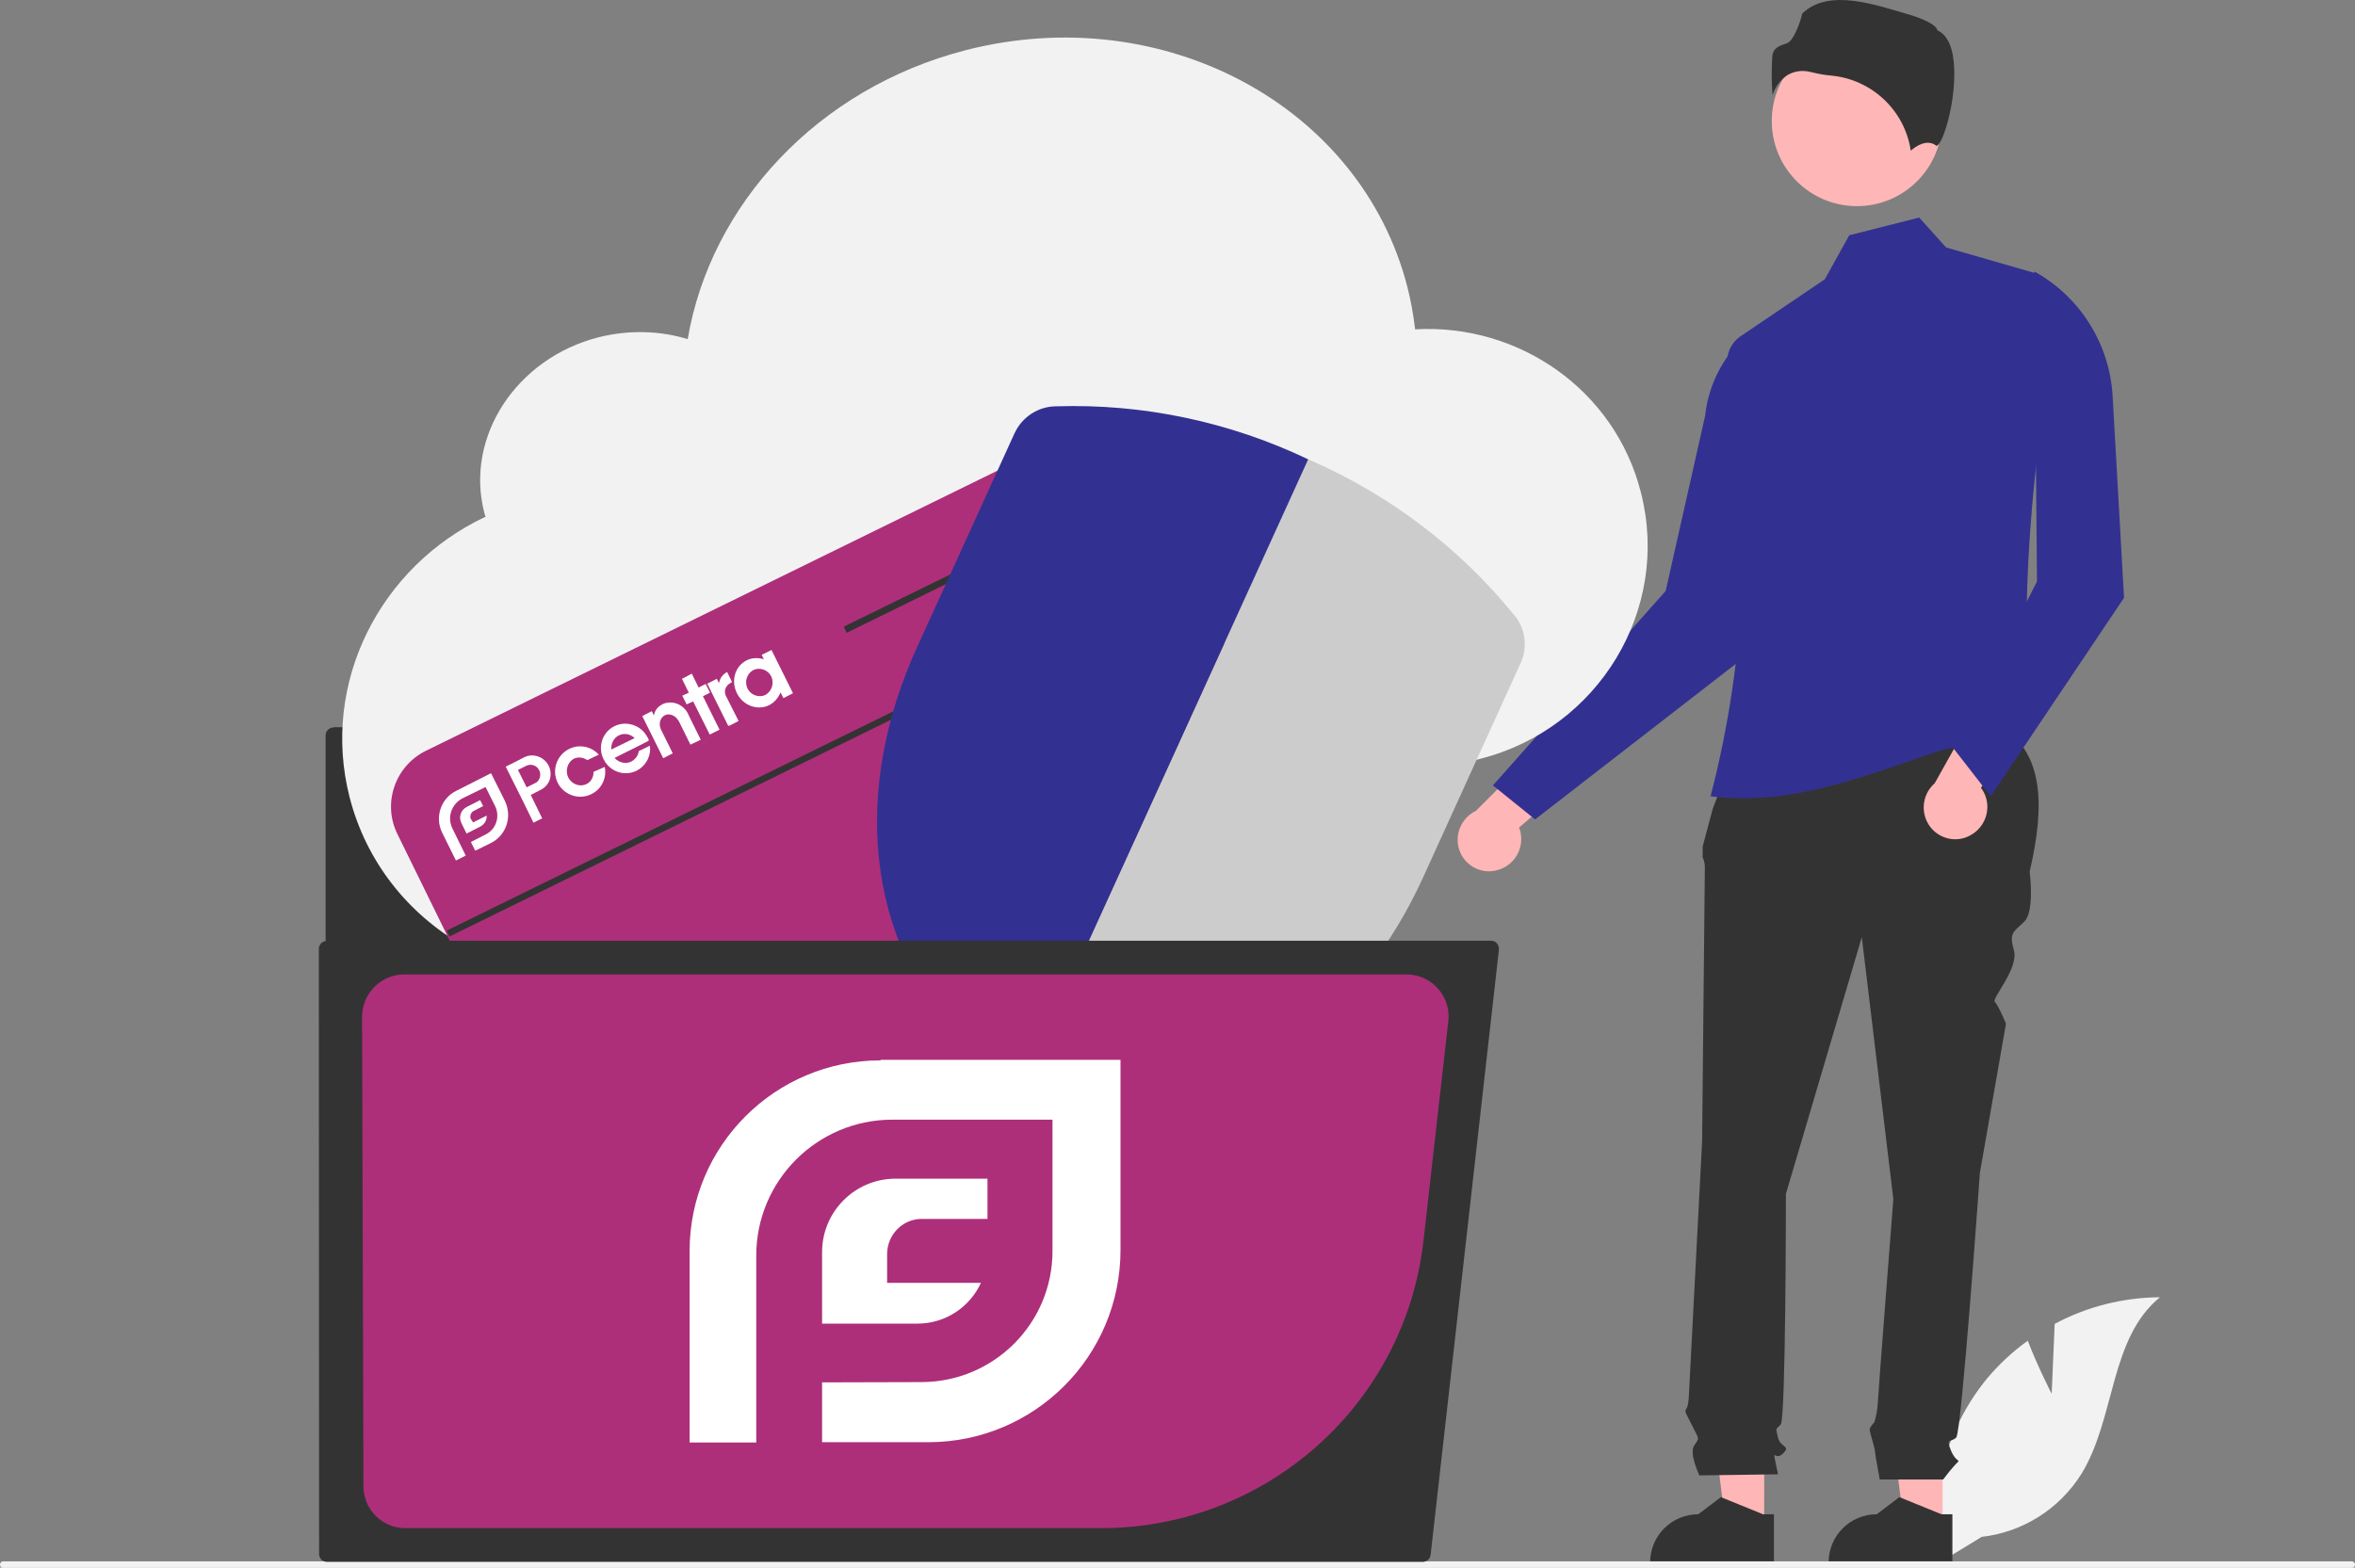 <svg xmlns="http://www.w3.org/2000/svg" xmlns:xlink="http://www.w3.org/1999/xlink" id="Layer_1" x="0px" y="0px" viewBox="0 0 865.7 576.4" style="enable-background:new 0 0 865.7 576.4;" xml:space="preserve"><rect x="0" y="0" width="865.7" height="576.4" fill="#808080" stroke="none"/><style type="text/css">	.st0{fill:#FFB6B6;}	.st1{fill:#F2F2F2;}	.st2{fill:#333333;}	.st3{fill:#323191;}	.st4{fill:#E4E4E4;}	.st5{fill:#AD2F7A;}	.st6{fill:#FFFFFF;}	.st7{fill:none;}	.st8{fill:#CCCCCC;}</style><path class="st0" d="M549.8,320.1c6.3-1.3,10.4-7.4,9.2-13.8c-0.1-0.7-0.3-1.3-0.6-2l31.5-27.1l-20.6-5.8l-26.7,26.7 c-5.8,2.8-8.4,9.7-5.7,15.6C539.2,318.6,544.6,321.3,549.8,320.1L549.8,320.1z"></path><path class="st1" d="M754.2,512.5l1.1-25.7c11.9-6.4,25.2-9.7,38.7-9.8c-18.6,15.2-16.3,44.5-28.9,65c-8.1,12.9-21.6,21.4-36.6,23.1 l-15.6,9.5c-4.3-24.1,2.1-48.9,17.6-67.8c4.4-5.2,9.3-9.8,14.9-13.8C749.2,502.8,754.2,512.5,754.2,512.5z"></path><polygon class="st0" points="714.1,561.4 700,561.4 693.2,507 714.1,507 "></polygon><path class="st2" d="M717.7,575.1l-45.5,0v-0.6c0-9.8,7.9-17.7,17.7-17.7h0l8.3-6.3l15.5,6.3l4,0L717.7,575.1z"></path><polygon class="st0" points="648.5,561.4 634.4,561.4 627.7,507 648.6,507 "></polygon><path class="st2" d="M652.1,575.1l-45.5,0v-0.6c0-9.8,7.9-17.7,17.7-17.7h0l8.3-6.3l15.5,6.3l4,0L652.1,575.1z"></path><path class="st2" d="M642.4,264l91.7,2.3c17.4,9.5,17.7,29.9,12,54.2c0,0,1.9,14.5-1.9,18.3c-3.9,3.9-5.8,3.9-3.9,10.6 s-8.3,17.8-7,19s4.1,8,4.1,8l-9.6,54.9c0,0-6.7,95.4-8.7,97.3s-3.9,0-1.9,4.8s3.9,2.9,1.9,4.8c-1.7,1.8-3.3,3.8-4.8,5.8h-23.3 c0,0-1.8-9.6-1.8-10.6s-1.9-6.7-1.9-7.7s1.7-2.7,1.7-2.7c0.6-2,1-4,1.2-6c0-1.9,5.8-76.1,5.8-76.1l-11.6-96.3l-27.9,94.4 c0,0,0,82.8-1.9,84.8s-1.9,1-1,4.8s4.8,2.9,1.9,5.8s-3.9-1.9-2.9,2.9l1,4.8l-28.9,0.4c0,0-3.9-8.1-1.9-11s1.8-2.1-0.5-6.8 s-3.3-5.7-2.4-6.7s1-6.1,1-6.1l4.8-92.2c0,0,1-97.3,1-100.2c0.1-1.5-0.2-3-0.8-4.3v-3.9l3.7-13.9L642.4,264z"></path><path class="st3" d="M548.8,288.8l15.5,12.5l84.5-65.5l-5-114l0,0c-9.6,7.7-15.7,18.9-17,31.1l-14.5,64.4L548.8,288.8z"></path><path class="st3" d="M628.8,292.8c29.9,3.8,57.5-7.8,83.5-16.5c11.8-3.9,23.6,0.2,34.5-6.5c-4.7-46.5-0.1-98.8,9.9-154.6 c1.2-6.5-2.7-12.9-9-14.9L715.4,91l-9.9-11l-25.7,6.5l-9,16.2l-30.9,20.9c-3.7,2.5-5.6,6.9-4.8,11.3 C644.3,187.5,642.2,241.3,628.8,292.8z"></path><path class="st0" d="M724.2,307.2c5.7-3,8-10,5.1-15.8c-0.3-0.6-0.7-1.2-1.1-1.7l22.9-34.7l-21.4,0L711.2,288 c-4.9,4.3-5.4,11.7-1.2,16.6C713.6,308.7,719.5,309.8,724.2,307.2L724.2,307.2z"></path><path class="st3" d="M717.8,274.8l14,18l49-73l-4.2-74.2c-1.1-19.2-12-36.5-28.8-45.8l0,0l1,114L717.8,274.8z"></path><circle class="st0" cx="682.6" cy="44.5" r="31.3"></circle><path class="st2" d="M662.6,26.1c1.2,0,2.4,0.2,3.6,0.5c2.3,0.6,4.7,1,7,1.2c14.9,1.4,27,12.8,29.2,27.6c1.8-1.6,6-4.5,9.4-1.8l0,0 c0.1,0,0.1,0.1,0.2,0c2.3-1.1,6.3-14.2,6.4-25.8c0.1-6.2-0.9-14-5.9-16.5l-0.3-0.1l-0.1-0.3c-0.3-1.4-4-3.7-10.5-5.6 c-11.7-3.3-29.2-9.9-39.1-0.3c-0.7,3.2-3.2,10.1-5.6,10.9c-2.7,0.9-5.1,1.6-5.4,4.9c-0.3,4.7-0.3,9.5,0.1,14.2 c0.9-2.9,2.7-5.4,5.2-7.2C658.5,26.7,660.5,26.1,662.6,26.1z"></path><path class="st1" d="M865.7,575.3c0,0.7-0.5,1.2-1.2,1.2c0,0,0,0,0,0H1.2c-0.7,0-1.2-0.5-1.2-1.2s0.5-1.2,1.2-1.2h863.3 C865.1,574.1,865.7,574.6,865.7,575.3C865.7,575.2,865.7,575.3,865.7,575.3z"></path><path class="st2" d="M122.6,267.5c-1.6,0-2.9,1.3-2.9,2.9v299c0,1.6,1.3,2.9,2.9,2.9h374.9c1.6,0,2.9-1.3,2.9-2.9v-251 c0-1.6-1.3-2.9-2.9-2.9H282.4c-2.2,0-4.3-0.8-5.9-2.3l-48.4-44c-1.2-1.1-2.9-1.8-4.6-1.8H122.6z"></path><path class="st4" d="M433.6,420.3L295.5,361c-2.5-1.1-5.4,0.1-6.4,2.6c-1.1,2.5,0.1,5.4,2.6,6.4l138.1,59.4c2.5,1.1,5.4-0.1,6.4-2.6 C437.3,424.3,436.1,421.4,433.6,420.3C433.6,420.3,433.6,420.3,433.6,420.3z"></path><path class="st1" d="M520.2,121.1c-0.6-5.1-1.5-10.3-2.8-15.4C500.4,39,427.7-0.1,355.2,18.4c-55,14.1-94.1,57.2-102.4,106.3 c-10.1-3.1-21.4-3.5-32.7-0.7c-30.3,7.7-49.2,36.6-42.1,64.4c0.1,0.5,0.3,1.1,0.5,1.6c-38.8,18.2-60.7,61.1-50,103.1 c12.2,47.7,61.8,76.3,110.8,63.7L544.2,279c43.5-11.1,70-54.9,59-97.9C593.7,143.4,558.3,118.9,520.2,121.1z"></path><g>			<rect x="164.3" y="224.5" transform="matrix(0.898 -0.44 0.44 0.898 -98.791 165.645)" class="st3" width="286.6" height="142.4"></rect>	<path class="st5" d="M179.4,288.8c-8.6-0.8-16.4,3.5-19.2,5.3c2.5,2.2,9.5,7.7,18.1,8.5s16.4-3.5,19.2-5.3  C195,294.9,188,289.4,179.4,288.8z"></path>	<path class="st5" d="M249.2,352.4l-41.3,20.2c-5.2,2.5-7.2,8.7-4.7,13.9c2.5,5.2,8.7,7.2,13.9,4.7l0,0l41.3-20.2  c5.2-2.5,7.2-8.7,4.7-13.9C260.6,351.9,254.4,349.9,249.2,352.4L249.2,352.4z"></path>	<path class="st5" d="M388.2,162.5L156.5,276.1c-11.3,5.6-16,19.3-10.4,30.6l0,0l55.4,112.9c5.6,11.3,19.3,16,30.6,10.4l231.7-113.6  c11.3-5.6,16-19.3,10.4-30.6l0,0l-52.6-107.3l-1-2.2l-1.7-3.4C413.1,161.6,399.5,156.9,388.2,162.5L388.2,162.5L388.2,162.5z   M436.4,260.7l9.2,18.6c3.3,6.8,0.5,15-6.3,18.5L408.4,313c-6.8,3.3-15,0.5-18.5-6.3l-9.2-18.6c-3.3-6.8-0.5-15,6.3-18.5l30.9-15.2  C424.7,251,433,253.9,436.4,260.7L436.4,260.7z M201.1,387.6c-3-6.3-0.5-13.8,5.8-16.9l41.3-20.2c6.3-3.1,13.9-0.6,16.9,5.8  c3.1,6.3,0.6,13.9-5.8,16.9l0,0L218,393.3C211.7,396.3,204.2,393.8,201.1,387.6C201.1,387.6,201.1,387.6,201.1,387.6z"></path>	<path class="st2" d="M411,291.7l-13.5,6.6c-2,1-2.8,3.4-1.8,5.3c1,2,3.4,2.8,5.3,1.8l13.5-6.6c2-1,2.8-3.4,1.8-5.3  C415.4,291.5,413,290.7,411,291.7z"></path>	<path class="st2" d="M435.7,279.5l-13.5,6.6c-2,1-2.8,3.4-1.8,5.3c1,2,3.4,2.8,5.3,1.8l13.5-6.6c2-1,2.8-3.4,1.8-5.3  C440.2,279.4,437.8,278.6,435.7,279.5z"></path>	<path class="st2" d="M406.4,282.3l-13.5,6.6c-2,1-2.8,3.4-1.8,5.3c1,2,3.4,2.8,5.3,1.8l13.5-6.6c2-1,2.8-3.4,1.8-5.3  C410.8,282.2,408.5,281.4,406.4,282.3L406.4,282.3z"></path>	<path class="st2" d="M431.2,270.2l-13.5,6.6c-2,1-2.8,3.4-1.8,5.3c1,2,3.4,2.8,5.3,1.8l13.5-6.6c2-1,2.8-3.4,1.8-5.3  C435.6,270,433.2,269.2,431.2,270.2z"></path>	<path class="st2" d="M401.8,273.1l-13.5,6.6c-2,1-2.8,3.4-1.8,5.3c1,2,3.4,2.8,5.3,1.8l13.5-6.6c2-1,2.8-3.4,1.8-5.3  C406.3,272.9,403.8,272.1,401.8,273.1L401.8,273.1z"></path>	<path class="st2" d="M426.6,260.9l-13.5,6.6c-2,1-2.8,3.4-1.8,5.3c1,2,3.4,2.8,5.3,1.8l13.5-6.6c2-1,2.8-3.4,1.8-5.3  C431.1,260.8,428.6,260,426.6,260.9z"></path>			<rect x="149.1" y="275.3" transform="matrix(0.898 -0.441 0.441 0.898 -91.097 160.72)" class="st2" width="302.8" height="2.4"></rect>	<polygon class="st2" points="420.4,176.4 421.5,178.6 412,183.2 311.2,232.7 310.2,230.4 411,181  "></polygon>	<path class="st6" d="M167.7,290.8c-5.7,2.8-7.9,9.7-5.2,15.3l5.1,10.3l3.6-1.8l-4.9-10c-2-4.1-0.3-8.9,3.6-11l8.6-4.2l3.5,7  c1.9,3.9,0.4,8.6-3.6,10.5l-5.3,2.7l1.6,3.2l5.7-2.8c5.7-2.8,8-9.7,5.2-15.5l-5.1-10.2L167.7,290.8L167.7,290.8z"></path>	<path class="st6" d="M174.1,298.2l3.5-1.8l-1.1-2.2l-4.9,2.5c-2.2,1.1-3.1,3.7-2,5.9l1.9,3.9l5.1-2.6c1.5-0.8,2.4-2.3,2.3-4l-5,2.5  L173,301C172.7,300,173.1,298.7,174.1,298.2L174.1,298.2z"></path>	<path class="st6" d="M192.6,278.5l-3.5,1.8l-3.2,1.6l6,12l4.2,8.6l3.2-1.6l-4.2-8.6l3.7-1.9c1.6-0.8,2.8-2.2,3.3-3.8  c0.5-1.6,0.4-3.4-0.4-5C200,278.2,195.9,276.8,192.6,278.5L192.6,278.5z M198.4,286c-0.3,0.9-0.9,1.7-1.8,2l-3,1.5l-3.2-6.4l3-1.5  c1.8-0.9,3.9-0.2,4.8,1.6C198.7,284.1,198.7,285.1,198.4,286L198.4,286z"></path>	<path class="st6" d="M218.2,283.8c0,1.9-0.9,3.7-2.6,4.5c-2.4,1.2-5.4,0.1-6.7-2.4c-1.2-2.5-0.3-5.6,2-6.9c1.6-0.8,3.5-0.5,5,0.5  l4.2-2c-2.6-3-7.2-4-10.9-2.1c-4.5,2.2-6.5,7.8-4.2,12.4c2.2,4.5,7.8,6.5,12.4,4.2c3.9-1.9,5.7-6.1,4.9-10L218.2,283.8L218.2,283.8  L218.2,283.8z"></path>	<line class="st7" x1="218.2" y1="283.8" x2="222.3" y2="281.8"></line>	<path class="st6" d="M238.1,271.2l-0.2-0.3c-2.3-4.3-7.7-6-12-3.9c-4.5,2.2-6.3,7.7-4,12.2c2.2,4.5,7.6,6.4,12.1,4.2  c3.5-1.8,5.4-5.5,4.9-9.2l-4.1,2c-0.2,1.6-1.2,3-2.7,3.8c-2.1,1.1-4.6,0.4-6.2-1.3l8.8-4.4l3.7-1.9l0,0  C238.6,272,238.3,271.6,238.1,271.2L238.1,271.2z M227.5,270.4c2-1,4.2-0.5,5.8,1l-8.6,4.2C224.6,273.4,225.6,271.3,227.5,270.4  L227.5,270.4z"></path>	<polygon class="st6" points="259.4,251.5 256.8,252.8 254.3,247.7 250.7,249.6 253.2,254.7 250.8,255.8 252.4,259 254.8,257.9   260.9,270.1 264.5,268.3 258.4,256 261,254.7  "></polygon>	<path class="st6" d="M267.3,247.1c-1.6,0.8-2.7,2.3-3,4.1l-0.8-1.6l-3.5,1.8l7.7,15.5l0.2-0.1l0.1,0.1l3.5-1.8l-4.7-9.3l0,0  c-0.8-1.8,0-3.8,1.8-4.7l0.5-0.3L267.3,247.1L267.3,247.1L267.3,247.1z"></path>	<path class="st6" d="M280,240.8l0.8,1.6c-2.1-0.6-4.3-0.6-6.3,0.4c-4.3,2.1-5.9,7.5-3.6,12.1c2.2,4.5,7.5,6.5,11.8,4.4  c2-1,3.5-2.8,4.2-4.7l1.1,2.1l3.5-1.8l-7.9-15.9L280,240.8L280,240.8z M281.4,255.5c-2.4,1.2-5.4,0.1-6.6-2.3  c-1.2-2.5-0.3-5.5,2.1-6.8c2.4-1.2,5.4-0.1,6.6,2.3C284.7,251.2,283.7,254.2,281.4,255.5z"></path>			<rect x="259.4" y="273.3" transform="matrix(0.895 -0.445 0.445 0.895 -94.525 144.021)" class="st6" width="0.1" height="0.1"></rect>	<path class="st6" d="M246.1,258.3c-0.9,0.1-1.8,0.2-2.7,0.7l-0.1,0.1c-1.6,0.8-2.7,2.3-2.9,4l-0.8-1.6l-3.5,1.8l7.7,15.5l3.5-1.8  l-4.2-8.5l0,0c-0.1-0.2-0.2-0.4-0.3-0.7l0,0c-0.7-1.9,0-4,1.6-4.8c1.6-0.8,3.7,0,4.8,1.7l0,0l0.4,0.6l0,0l4.2,8.5l3.8-1.8l-4.2-8.5  l-0.6-1.3l0,0C251.4,259.6,248.7,258.2,246.1,258.3L246.1,258.3z"></path></g><path class="st4" d="M298.2,425.5l-80.9,18.2c-1.5,0.3-2.4,1.8-2.1,3.2c0.3,1.5,1.8,2.4,3.2,2.1c0,0,0,0,0,0l80.9-18.2 c1.5-0.3,2.4-1.8,2.1-3.2C301.1,426.1,299.6,425.2,298.2,425.5C298.2,425.5,298.2,425.5,298.2,425.5L298.2,425.5z"></path><g id="Layer_1-2">	<path class="st8" d="M480.9,168.9c29.4,12.7,55.3,32.2,75.5,57c4.4,5,5.3,12.1,2.5,18.1l-35.8,78.7  c-23.2,50.9-67.5,85.8-123.4,82.4l-12.7-0.8c-4.2-0.2-8.3-1.3-12.1-3L480.9,168.9L480.9,168.9z"></path>	<path class="st3" d="M480.9,168.9c-28.9-13.8-60.6-20.5-92.6-19.5c-6.6,0-12.6,3.9-15.4,10L337.1,238  c-23.2,50.9-20.4,107.3,18.8,147.2l8.9,9.1c2.9,3,6.4,5.4,10.2,7.1L480.9,168.9z"></path></g><path class="st4" d="M295.8,415.1l-80.9,18.2c-1.5,0.3-2.4,1.8-2,3.2c0.3,1.5,1.8,2.4,3.2,2l80.9-18.2c1.5-0.3,2.4-1.8,2.1-3.2 C298.7,415.7,297.3,414.8,295.8,415.1C295.8,415.1,295.8,415.1,295.8,415.1L295.8,415.1z"></path><path class="st4" d="M247.6,415l-35.1,7.9c-1.5,0.3-2.4,1.8-2,3.2c0.3,1.5,1.8,2.4,3.2,2l35.1-7.9c1.5-0.3,2.4-1.8,2.1-3.2 C250.5,415.6,249.1,414.7,247.6,415C247.6,415,247.6,415,247.6,415z"></path><path class="st4" d="M288.6,382.8L207.6,401c-1.5,0.3-2.4,1.8-2,3.2c0.3,1.5,1.8,2.4,3.2,2l80.9-18.2c1.5-0.3,2.4-1.8,2.1-3.2 C291.5,383.4,290,382.5,288.6,382.8C288.6,382.8,288.6,382.8,288.6,382.8L288.6,382.8z"></path><path class="st4" d="M286.2,372.4l-80.9,18.2c-1.5,0.3-2.4,1.8-2.1,3.2s1.8,2.4,3.2,2.1c0,0,0,0,0,0l80.9-18.2 c1.5-0.3,2.4-1.8,2.1-3.2C289.1,373,287.7,372.1,286.2,372.4C286.2,372.4,286.2,372.4,286.2,372.4L286.2,372.4z"></path><path class="st4" d="M238,372.3l-35.1,7.9c-1.5,0.3-2.4,1.8-2,3.2c0.3,1.5,1.8,2.4,3.2,2l35.1-7.9c1.5-0.3,2.4-1.8,2.1-3.2 C240.9,372.9,239.5,372,238,372.3C238,372.3,238,372.3,238,372.3z"></path><path class="st2" d="M120.1,346c-1.6,0-2.9,1.3-2.9,2.9c0,0,0,0,0,0c0,0.1,0.1,222.8,0.1,222.8c0.2,1.5,1.4,2.6,2.9,2.6H523 c1.5,0,2.7-1.1,2.9-2.6l25.1-222.5c0.1-0.8-0.2-1.6-0.7-2.3c-0.5-0.6-1.3-1-2.2-1H120.1z"></path><path class="st5" d="M148.6,358.3c-8.5,0-15.4,6.9-15.5,15.4l0.5,172.6c-0.1,8.6,6.8,15.6,15.4,15.6c0,0,0.1,0,0.1,0h255.7 c60.7,0,111.8-45.6,118.5-105.9l9.1-80.5c1-8.5-5.2-16.2-13.7-17.1c-0.6-0.1-1.2-0.1-1.7-0.1H148.6z M540.4,358.3l0-1h0V358.3z"></path><g>	<path class="st6" d="M323.7,389.9c-38.8,0-70.2,31.4-70.2,70.1v70.4H278v-68.7c0-27.6,22.4-50,50.1-50h58.8V460  c0,26.6-21.5,48.1-48.1,48.2l-36.6,0.1v22h39c39.1,0,70.7-31.6,70.7-70.7v-69.9H323.7z"></path>	<path class="st6" d="M338.8,448.2H363v-14.8h-33.8c-14.9,0-27,12.1-27,27v26.3h35c10.4,0,19.3-6.1,23.4-15h-34.5v-10.5  C326.1,454,331.8,448.2,338.8,448.2z"></path>	<path class="st6" d="M360.6,471.6C360.6,471.6,360.6,471.6,360.6,471.6L360.6,471.6L360.6,471.6z"></path></g></svg>